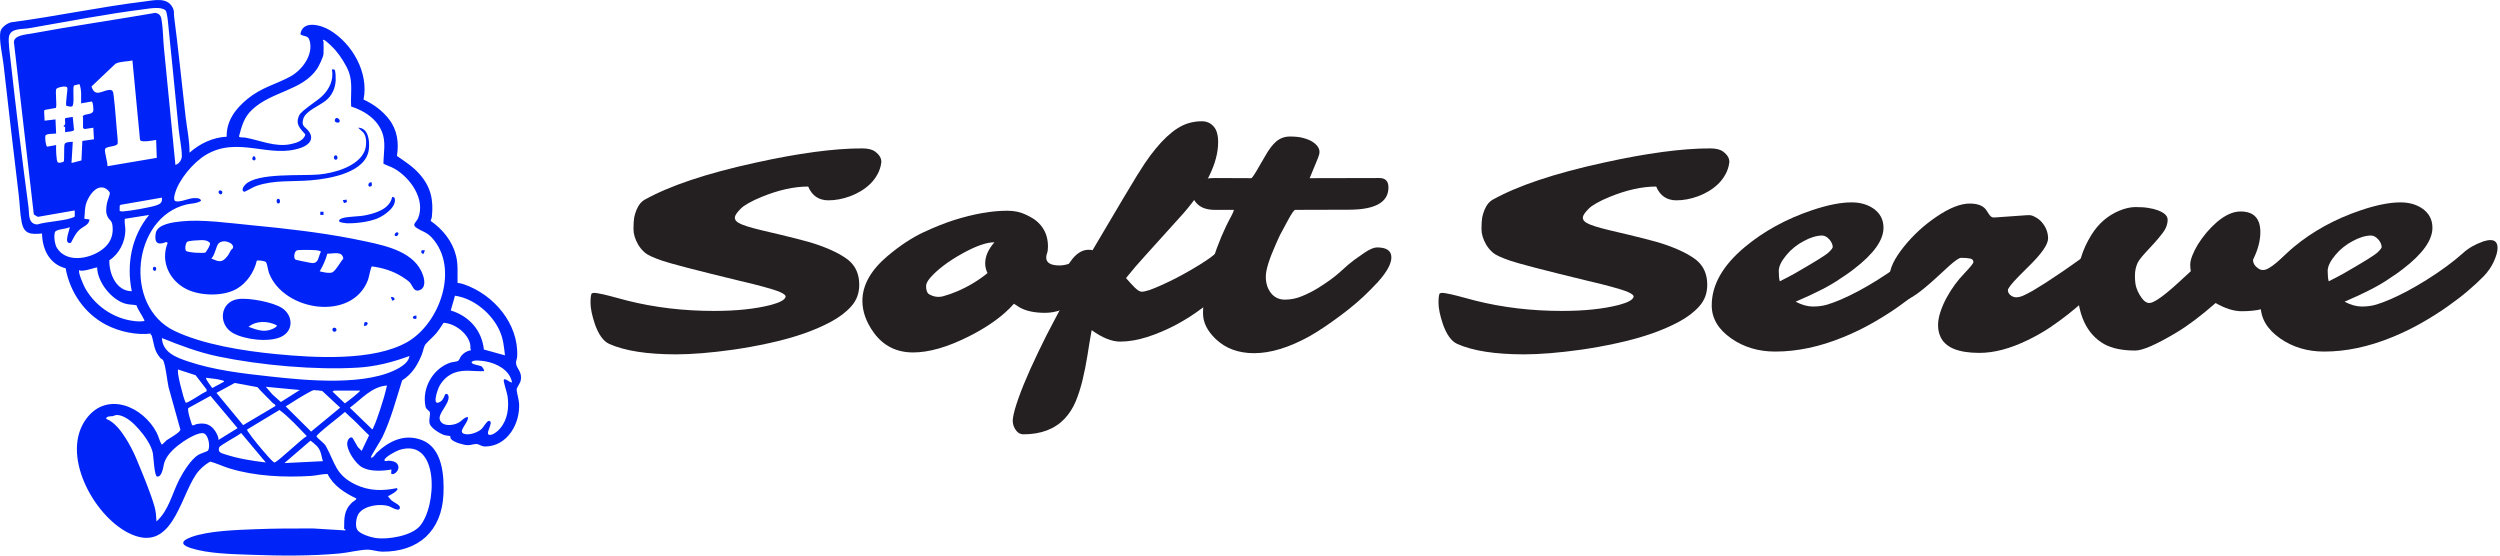 <?xml version="1.0" encoding="UTF-8"?>
<svg xmlns="http://www.w3.org/2000/svg" width="180" height="40" viewBox="0 0 180 40" fill="none">
  <path d="M10.395 0.107C11.08 0.024 12.012 -0.223 12.416 0.52C12.574 0.81 12.499 0.906 12.535 1.186C12.851 3.598 13.086 6.019 13.366 8.434C13.465 9.285 13.659 10.135 13.644 10.996C14.375 10.341 15.33 9.889 16.321 9.843C16.295 8.692 16.975 7.81 17.822 7.119C18.847 6.284 19.802 6.1 20.886 5.52C21.739 5.062 22.564 3.972 22.302 2.96C22.185 2.509 21.943 2.676 21.627 2.471C21.78 1.423 23.105 1.791 23.739 2.169C25.371 3.141 26.566 5.244 26.175 7.167C26.892 7.496 27.54 7.971 28.02 8.6C28.605 9.362 28.735 10.292 28.576 11.227C29.15 11.623 29.73 11.993 30.195 12.52C31.029 13.463 31.226 14.402 31.092 15.634C31.081 15.731 31.018 15.811 31.011 15.908C31.886 16.517 32.574 17.368 32.836 18.42C32.997 19.07 32.929 19.703 32.943 20.367C33.098 20.38 33.267 20.424 33.413 20.475C35.551 21.215 37.349 23.307 37.237 25.657C37.229 25.819 37.14 26.013 37.153 26.153C37.191 26.561 37.621 26.773 37.492 27.39L37.493 27.392C37.452 27.588 37.215 27.9 37.203 28.019C37.186 28.195 37.358 28.779 37.374 29.028C37.465 30.471 36.552 32.121 34.95 32.148C34.666 32.152 34.511 31.992 34.341 31.969C34.177 31.947 33.872 32.062 33.66 32.053C33.372 32.041 32.663 31.841 32.48 31.614C32.383 31.494 32.44 31.417 32.432 31.41C32.392 31.379 32.089 31.36 31.985 31.324C31.67 31.216 31.012 30.824 30.931 30.485C30.864 30.207 30.999 29.851 30.949 29.685C30.915 29.567 30.683 29.474 30.644 29.296C30.351 27.991 31.134 26.568 32.39 26.121C32.557 26.062 32.866 26.051 32.987 25.98C33.067 25.932 33.125 25.735 33.2 25.639C33.375 25.413 33.627 25.255 33.913 25.219C33.836 25.084 33.885 24.932 33.855 24.791C33.691 23.991 32.734 23.277 31.936 23.242C31.762 23.513 31.579 23.793 31.372 24.04C31.212 24.231 30.66 24.708 30.585 24.869C30.493 25.067 30.444 25.361 30.343 25.597C30.017 26.361 29.658 26.927 28.952 27.392C28.518 28.762 28.156 30.167 27.535 31.468C27.427 31.694 26.712 32.819 26.711 32.905C26.711 32.963 26.761 32.971 26.825 32.929C26.948 32.849 27.032 32.679 27.13 32.587C28.033 31.741 29.134 31.209 30.378 31.686C31.854 32.251 31.989 34.235 31.929 35.586C31.812 38.216 30.152 39.738 27.519 39.72C27.197 39.717 26.767 39.572 26.459 39.576C25.864 39.584 25.058 39.797 24.425 39.853C22.328 40.041 20.155 40.021 18.056 39.944C16.732 39.896 14.991 39.866 13.737 39.462C12.952 39.209 13.06 38.928 13.773 38.667C15.021 38.211 17.079 38.154 18.425 38.102C19.805 38.048 21.195 38.043 22.581 38.051L24.863 38.191C24.912 38.073 24.779 38.112 24.778 38.079C24.786 37.306 24.746 36.747 25.362 36.164C25.42 36.109 25.705 35.966 25.648 35.884C24.822 35.499 24.001 34.963 23.586 34.127C23.184 34.124 22.79 34.242 22.393 34.267C20.471 34.385 18.367 34.292 16.518 33.725C16.052 33.582 15.591 33.351 15.132 33.234C14.731 33.467 14.377 33.774 14.114 34.16C12.919 35.919 12.365 39.946 9.243 38.368C6.705 37.085 4.288 32.636 6.259 30.09C7.749 28.165 10.289 29.28 11.268 31.127C11.431 31.435 11.47 31.721 11.637 32.005C11.707 32.021 11.911 31.761 11.984 31.707C12.159 31.579 12.986 31.134 12.987 30.93L12.132 27.861C12.05 27.494 11.902 26.124 11.725 25.914C11.677 25.858 11.592 25.832 11.542 25.773C11.062 25.204 11.116 24.795 10.916 24.145C10.902 24.098 10.789 24.125 10.874 24.018C9.801 24.139 8.603 23.884 7.647 23.388C6.082 22.576 5.038 21.036 4.725 19.317C3.556 19.017 3.049 17.953 3.025 16.814C2.231 16.876 1.736 16.886 1.56 15.995C1.433 15.356 1.427 14.677 1.349 14.035C0.969 10.907 0.612 7.782 0.255 4.649C0.183 4.017 -0.095 2.835 0.034 2.258C0.103 1.95 0.578 1.618 0.892 1.592C4.066 1.174 7.218 0.494 10.395 0.107ZM24.84 29.658C24.607 29.878 22.766 31.27 22.788 31.421C22.965 31.675 23.326 31.867 23.47 32.128C24.143 33.351 24.15 34.193 25.602 34.89C26.567 35.352 27.546 35.358 28.578 35.145L28.626 35.236C28.461 35.458 28.243 35.555 28.016 35.688C27.988 35.704 27.924 35.69 27.957 35.767C27.966 35.785 28.146 35.992 28.177 36.02C28.322 36.155 28.773 36.338 28.789 36.508C28.828 36.939 28.162 36.496 28.014 36.448C27.382 36.246 26.247 36.388 25.833 36.968C25.645 37.232 25.554 37.864 25.721 38.142C25.908 38.452 26.718 38.693 27.061 38.74C27.933 38.861 29.572 38.59 30.195 37.914C31.466 36.536 31.683 31.47 28.742 32.398C28.54 32.461 27.669 32.919 27.681 33.136C27.688 33.259 27.928 33.164 27.98 33.167C28.222 33.181 28.517 33.221 28.643 33.464C28.847 33.86 28.307 34.29 28.16 34.083L28.186 33.806C27.548 33.914 26.685 33.97 26.095 33.659C25.612 33.406 24.924 32.401 25.004 31.847C25.027 31.691 25.187 31.403 25.372 31.519C25.408 31.541 25.689 32.083 25.766 32.187L26.04 32.466L26.575 31.342C26.189 30.99 25.832 30.585 25.443 30.224C25.242 30.037 25.031 29.857 24.84 29.658ZM8.491 29.884C8.281 29.861 8.252 29.937 8.116 29.962C7.971 29.988 7.657 29.937 7.642 30.156C8.238 30.38 8.71 31.018 9.046 31.546C9.325 31.983 9.621 32.555 9.82 33.034C10.233 34.025 10.86 35.515 11.137 36.519C11.231 36.861 11.247 37.192 11.266 37.544C12.162 36.743 12.391 35.516 12.926 34.494C13.209 33.953 13.757 33.069 14.275 32.75C14.43 32.656 14.933 32.505 14.979 32.438H14.977C15.157 32.173 15.015 31.347 14.692 31.208C14.363 31.067 13.508 31.58 13.213 31.782C12.68 32.147 12.063 32.651 11.842 33.273C11.75 33.53 11.703 34.348 11.316 34.313C11.108 34.295 11.053 32.864 11.007 32.633C10.884 32.022 10.416 31.385 10.016 30.923C9.651 30.5 9.078 29.946 8.491 29.884ZM20.477 33.342L23.247 33.204C23.125 32.785 23.121 32.448 22.815 32.112C22.771 32.063 22.382 31.724 22.352 31.73L20.477 33.342ZM17.798 30.92C17.787 30.982 17.813 31.012 17.844 31.059C18.182 31.576 18.863 32.373 19.285 32.851C19.365 32.94 19.683 33.297 19.761 33.297C19.971 33.296 21.727 31.574 22.093 31.402C21.459 30.753 20.852 30.061 20.122 29.518L17.798 30.92ZM17.36 31.174C17.15 31.384 15.83 32.045 15.777 32.222C15.671 32.578 15.933 32.621 16.194 32.708C17.131 33.02 18.156 33.182 19.138 33.296L17.36 31.174ZM13.56 29.38C13.464 29.533 13.758 30.391 13.826 30.6C13.944 30.671 14.039 30.56 14.141 30.539C14.712 30.422 15.142 30.519 15.483 31.019V31.02C15.581 31.162 15.778 31.524 15.722 31.681L17.106 30.827L15.153 28.503L13.56 29.38ZM34.94 26.015C34.74 25.981 34.142 25.9 34.005 26.026C33.955 26.06 33.937 26.087 33.98 26.143C34.074 26.261 34.571 26.309 34.683 26.386C34.702 26.4 34.921 26.673 34.837 26.72C34.113 26.761 33.439 26.576 32.732 26.832C32.255 27.005 31.87 27.364 31.633 27.809C31.485 28.084 31.058 29.348 31.72 28.911C31.953 28.757 32.02 28.421 32.048 28.399C32.178 28.299 32.291 28.421 32.3 28.564C32.334 29.138 31.494 29.781 31.676 30.248C31.862 30.724 32.602 30.645 32.982 30.452C33.258 30.313 33.395 30.057 33.681 30.02C33.804 30.43 32.746 31.18 33.568 31.266C33.917 31.302 34.423 31.117 34.681 30.88C34.806 30.764 35.068 30.274 35.222 30.303C35.616 30.376 34.783 31.369 35.316 31.311C35.551 31.285 35.836 31.044 35.988 30.871C36.555 30.226 36.66 29.346 36.543 28.519C36.509 28.276 36.244 27.502 36.27 27.366C36.314 27.143 36.774 27.613 36.866 27.526C36.699 26.643 35.76 26.154 34.94 26.015ZM22.588 28.089C22.455 28.102 21.656 28.582 21.479 28.689C21.174 28.871 20.881 29.083 20.569 29.256L22.399 31.076L24.492 29.349L23.2 28.149C23.164 28.133 22.646 28.083 22.588 28.089ZM27.863 27.756C26.751 27.837 26.029 28.738 25.189 29.354L26.779 30.895C26.871 30.911 26.837 30.88 26.858 30.837C27.052 30.454 27.247 29.847 27.389 29.428C27.573 28.882 27.736 28.314 27.863 27.756ZM15.586 28.287L17.506 30.611L19.83 29.233C19.845 29.132 19.758 29.093 19.686 29.05L19.623 29.003C19.266 28.616 18.878 28.273 18.535 27.874L16.903 27.572L15.586 28.287ZM23.939 28.194L24.831 29.043C24.927 28.987 25.976 28.174 25.924 28.125H24.054L23.939 28.194ZM12.813 26.602C12.809 26.714 12.809 26.825 12.825 26.936H12.824C12.886 27.362 13.073 28.078 13.194 28.505C13.24 28.666 13.292 28.832 13.364 28.983C13.424 29.03 13.612 28.904 13.674 28.872C14.088 28.662 14.461 28.363 14.884 28.166L14.867 28.033L14.084 27.016L12.813 26.602ZM19.62 28.405L20.223 28.945L21.585 28.08L19.138 27.849L19.62 28.405ZM14.845 27.202C14.804 27.241 14.898 27.398 15.01 27.559L15.282 27.939L16.137 27.479C16.115 27.387 16.015 27.392 15.944 27.372C15.611 27.276 15.192 27.247 14.845 27.202ZM11.659 24.34C11.703 25.37 12.678 25.732 13.516 26.015C15.426 26.661 17.489 26.89 19.483 27.11C22.085 27.397 26.473 27.827 28.771 26.471C29.073 26.293 29.439 26.002 29.48 25.633C28.297 26.069 27.077 26.386 25.811 26.466C22.738 26.66 18.73 26.297 15.711 25.666C14.315 25.374 12.974 24.874 11.659 24.34ZM23.315 2.873C23.177 2.828 23.293 2.978 23.294 2.987C23.308 3.276 23.294 3.575 23.294 3.864C23.294 4.079 22.959 4.765 22.823 4.964C21.752 6.537 19.548 6.571 18.145 7.903C17.557 8.462 17.411 9.062 17.207 9.822C17.224 9.921 17.522 9.885 17.625 9.902C18.728 10.092 19.81 10.619 20.94 10.376C21.348 10.289 21.874 10.13 21.985 9.681C21.599 9.231 21.244 8.949 21.544 8.302C21.698 7.97 22.809 7.28 23.155 6.959C23.698 6.456 24.054 5.745 23.894 4.996C23.974 4.994 24.087 4.973 24.117 5.071C24.163 5.218 24.179 5.638 24.169 5.803C24.134 6.367 23.909 6.868 23.474 7.23C23.02 7.608 22.01 7.979 21.838 8.549C21.668 9.114 21.966 9.097 22.23 9.452C22.645 10.012 22.252 10.429 21.699 10.631C19.43 11.458 17.143 9.745 14.802 11.163C13.921 11.697 12.891 12.913 12.606 13.907C12.561 14.067 12.492 14.295 12.577 14.441C12.743 14.65 13.573 14.295 13.85 14.273C14.032 14.259 14.452 14.221 14.475 14.459C14.141 14.673 13.783 14.636 13.422 14.723C9.542 15.653 8.838 22.043 12.565 23.826C14.636 24.817 17.567 25.271 19.854 25.493C22.602 25.761 26.896 26.025 29.326 24.625L29.327 24.626C31.672 23.275 33.077 19.336 31.12 17.139C30.714 16.683 30.355 16.667 29.947 16.372C29.645 16.153 29.987 15.994 30.104 15.707C30.654 14.355 29.541 12.797 28.403 12.145C28.148 11.998 27.864 11.925 27.607 11.784C27.617 10.988 27.807 10.211 27.488 9.458C27.2 8.776 26.667 8.309 26.02 7.972C25.796 7.855 25.526 7.743 25.284 7.669C25.227 6.831 25.41 5.981 25.117 5.182C24.938 4.693 24.509 4.033 24.169 3.636C24.021 3.462 23.504 2.934 23.315 2.873ZM32.758 21.292L32.454 22.355C33.072 22.543 33.616 22.866 34.05 23.349C34.503 23.854 34.768 24.492 34.84 25.166L36.358 25.586C36.286 24.977 36.241 24.423 35.991 23.854C35.439 22.593 34.135 21.488 32.758 21.292ZM17.141 21.534C17.905 21.423 19.657 21.751 20.307 22.179C21.109 22.707 21.162 23.827 20.23 24.256C19.335 24.668 17.611 24.456 16.759 23.972C15.687 23.363 15.825 21.726 17.141 21.534ZM24.014 23.605C24.213 23.542 24.287 23.778 24.173 23.857C23.973 23.997 23.837 23.663 24.014 23.605ZM19.923 23.417C19.289 23.105 18.462 23.068 17.893 23.532C18.488 23.741 19.002 23.963 19.616 23.686C19.677 23.659 19.992 23.515 19.923 23.417ZM26.244 23.205C26.609 23.103 26.49 23.519 26.202 23.462L26.244 23.205ZM6.996 19.262C6.951 19.213 5.895 19.628 5.704 19.446C5.595 19.595 6.028 20.567 6.131 20.75C6.918 22.142 8.411 23.089 10.021 23.143C10.057 23.143 10.352 23.126 10.367 23.117C10.443 23.073 10.383 23.038 10.359 22.986C10.215 22.661 9.943 22.342 9.828 21.982C9.541 21.919 9.287 21.946 8.995 21.856C8.003 21.553 7.015 20.303 6.996 19.262ZM29.987 22.725L29.982 22.95C29.637 23.032 29.645 22.694 29.987 22.725ZM13.067 15.938C14.556 15.779 16.572 16.068 18.099 16.215C20.525 16.447 22.965 16.721 25.361 17.183L26.385 17.393C27.889 17.72 29.901 18.166 30.459 19.828C30.586 20.206 30.651 20.761 30.173 20.903C29.777 21.021 29.701 20.552 29.51 20.339C29.401 20.218 29.089 20.009 28.94 19.916C28.28 19.502 27.545 19.284 26.776 19.18C26.706 19.193 26.556 19.99 26.501 20.138C25.373 23.173 20.425 22.423 19.367 19.655C19.298 19.475 19.239 18.972 19.142 18.865C19.073 18.79 18.536 18.707 18.486 18.78C18.302 19.583 17.768 20.377 17.046 20.794C16.075 21.355 14.432 21.314 13.442 20.825C12.197 20.21 11.531 18.816 12.074 17.484L11.97 17.423C11.339 17.684 11.104 17.479 11.21 16.803C11.318 16.121 12.512 15.997 13.067 15.938ZM28.142 21.386C28.396 21.336 28.548 21.627 28.232 21.642L28.142 21.386ZM8.983 15.755C8.949 16.045 9.033 16.318 9.026 16.606C9.006 17.437 8.574 18.289 7.872 18.74C7.85 19.711 8.371 20.963 9.487 20.968C9.094 19.022 9.467 17.021 10.735 15.477L8.983 15.755ZM24.718 18.629C24.659 18.042 23.995 18.276 23.567 18.266C23.444 18.719 23.255 19.136 23.017 19.538C23.241 19.589 23.525 19.659 23.768 19.643L23.869 19.63C24.141 19.578 24.513 18.832 24.718 18.629ZM11.082 19.216C11.267 19.161 11.296 19.456 11.174 19.492C10.989 19.547 10.96 19.253 11.082 19.216ZM22.762 18.015C22.544 17.994 21.551 17.977 21.387 18.024C21.181 18.084 21.126 18.579 21.262 18.685C21.301 18.714 21.916 18.843 22.262 18.906L22.485 18.941C22.971 18.952 22.909 18.46 23.105 18.129C23.1 18.064 22.827 18.021 22.762 18.015ZM16.763 17.874C16.92 17.524 16.126 17.178 15.751 17.513C15.562 17.68 15.474 18.387 15.214 18.614C15.747 18.848 15.979 18.947 16.367 18.452C16.477 18.312 16.537 18.167 16.624 18.018C16.656 17.963 16.742 17.92 16.763 17.874ZM7.496 13.521C6.898 13.346 6.443 14.045 6.249 14.521C6.079 14.939 6.122 15.31 6.072 15.752L6.442 15.8C6.416 16.223 5.962 16.3 5.679 16.582C5.421 16.839 5.274 17.168 5.104 17.484C4.498 17.633 5.083 16.449 5.01 16.352C4.788 16.502 4.054 16.483 3.96 16.71C3.853 16.97 3.945 17.602 4.095 17.845C4.829 19.036 6.71 18.609 7.574 17.784C8.011 17.367 8.171 16.841 8.099 16.242C8.053 15.863 7.887 15.871 7.755 15.616C7.591 15.3 7.642 14.969 7.701 14.633C7.735 14.445 7.907 14.041 7.909 13.92C7.912 13.772 7.632 13.56 7.496 13.521ZM30.52 18.251C30.357 18.328 30.289 18.145 30.361 18.02L30.588 18.015L30.52 18.251ZM14.466 17.29C14.272 17.295 13.606 17.323 13.479 17.412C13.358 17.498 13.291 17.941 13.392 18.06C13.497 18.184 14.666 18.257 14.799 18.177C14.894 18.041 15.168 17.652 15.117 17.492C14.933 17.298 14.711 17.284 14.466 17.29ZM28.587 16.727C28.779 16.713 28.658 17.046 28.488 16.999C28.348 16.96 28.432 16.739 28.587 16.727ZM11.915 0.744C11.585 0.457 10.804 0.61 10.396 0.661C7.668 1.003 4.793 1.564 2.073 2.034C1.586 2.118 0.768 2.011 0.645 2.637C0.579 2.97 0.719 3.973 0.764 4.371C1.156 7.891 1.587 11.431 2.056 14.944C2.115 15.39 2.011 16.022 2.556 16.145L2.674 16.163C3.432 15.939 4.43 15.935 5.159 15.692C5.209 15.676 5.37 15.625 5.382 15.582L5.38 15.151L2.724 15.614L2.435 15.442L1.001 3.029C1.016 2.535 1.87 2.488 2.23 2.422C5.201 1.873 8.196 1.443 11.173 0.928C11.582 0.985 11.609 1.258 11.658 1.601C11.744 2.193 11.74 2.808 11.798 3.4L12.629 11.873C12.912 11.796 13.099 11.493 13.094 11.204C13.083 10.614 12.92 9.872 12.859 9.265C12.611 6.789 12.381 4.306 12.12 1.832C12.098 1.621 12.036 0.849 11.915 0.744ZM28.375 14.203L28.411 14.259C28.603 14.878 27.661 15.528 27.171 15.729C26.561 15.978 25.637 16.091 24.979 16.078C24.89 16.076 24.509 16.017 24.459 15.973C24.327 15.855 24.515 15.755 24.622 15.719V15.718C25.036 15.58 25.783 15.6 26.26 15.509C27.029 15.362 28.068 15.052 28.234 14.182L28.375 14.203ZM23.293 15.476H23.062V15.244H23.293V15.476ZM8.689 14.745L8.617 14.812L8.616 15.193C8.692 15.214 8.764 15.226 8.844 15.223C9.308 15.2 10.875 14.928 11.3 14.771C11.579 14.667 11.694 14.552 11.658 14.229L8.689 14.745ZM19.993 14.321C20.189 14.261 20.203 14.607 20.084 14.644C19.888 14.704 19.874 14.358 19.993 14.321ZM24.98 14.551L24.77 14.624L24.679 14.414L24.951 14.371L24.98 14.551ZM15.78 13.938C15.66 13.791 15.806 13.638 15.955 13.741C16.102 13.843 15.925 14.115 15.78 13.938ZM25.787 9.196C26.527 9.199 26.623 10.152 26.56 10.732C26.372 12.44 23.74 12.865 22.393 12.981C21.084 13.094 19.756 12.944 18.493 13.376C18.264 13.455 18.038 13.592 17.814 13.708L17.589 13.813C17.326 13.714 17.542 13.405 17.677 13.275C18.561 12.421 21.714 12.677 22.946 12.565C24.05 12.466 25.776 11.995 26.249 10.882C26.401 10.525 26.429 9.806 26.135 9.518L25.787 9.196ZM26.781 13.351C26.492 13.645 26.393 13.105 26.755 13.121L26.781 13.351ZM9.534 4.349C9.137 4.45 8.684 4.404 8.318 4.587L6.588 6.226C6.832 7.035 7.364 6.519 7.854 6.474C8.142 6.447 8.153 6.642 8.183 6.878C8.289 7.72 8.347 8.683 8.426 9.543C8.441 9.709 8.496 10.201 8.473 10.327C8.426 10.578 7.679 10.506 7.571 10.72V10.719C7.484 10.892 7.772 11.71 7.734 11.966L11.288 11.365L11.242 10.073C11.014 10.118 10.289 10.245 10.118 10.124L10.08 10.056L9.534 4.349ZM5.318 6.159C5.218 6.415 5.386 7.524 5.197 7.651C5.094 7.72 4.901 7.639 4.784 7.622C4.692 7.512 4.878 6.539 4.848 6.327C4.816 6.114 4.087 6.302 4.049 6.411C3.969 6.65 4.117 7.634 4.021 7.769L3.239 7.911L3.176 7.973L3.21 8.689L3.995 8.597L4.041 9.612C3.855 9.652 3.322 9.595 3.266 9.783C3.23 9.903 3.29 10.51 3.395 10.562L4.041 10.443C4.025 10.622 4.044 11.622 4.164 11.691C4.29 11.762 4.465 11.683 4.588 11.637C4.645 11.549 4.594 10.568 4.649 10.383C4.699 10.217 5.088 10.216 5.241 10.212L5.148 11.736L5.864 11.552L5.929 10.149L6.765 10.028L6.718 9.196L6.094 9.291L5.979 9.22V8.436C5.979 8.426 5.941 8.402 5.955 8.365C6.133 8.152 6.656 8.292 6.717 7.973C6.738 7.864 6.704 7.335 6.6 7.308L5.841 7.442C5.831 6.979 5.892 6.496 5.721 6.054L5.318 6.159ZM18.284 11.229C18.334 11.274 18.392 11.316 18.4 11.392C18.435 11.7 17.944 11.508 18.284 11.229ZM24.153 11.185C24.31 11.158 24.368 11.472 24.188 11.502C24.031 11.528 23.973 11.215 24.153 11.185ZM5.33 9.352C5.285 9.488 4.82 9.477 4.687 9.52V9.104L4.596 9.15L4.594 9.035C4.799 8.986 4.614 8.634 4.708 8.501L5.235 8.418L5.33 9.352ZM24.145 8.548C24.257 8.386 24.541 8.629 24.442 8.776C24.354 8.908 23.974 8.795 24.145 8.548Z" fill="#0024F7"></path>
  <path d="M179.317 17.286C179.655 17.286 179.824 17.476 179.824 17.856C179.824 18.11 179.736 18.43 179.56 18.817C179.391 19.197 179.145 19.556 178.821 19.895C178.497 20.225 178.124 20.57 177.701 20.93C177.286 21.289 176.796 21.665 176.233 22.06C175.677 22.454 175.061 22.845 174.385 23.232C173.709 23.619 172.991 23.968 172.23 24.278C170.547 24.968 168.917 25.313 167.34 25.313C166.136 25.313 165.083 24.999 164.182 24.373C163.238 23.718 162.767 22.922 162.767 21.986C162.767 20.514 163.559 19.116 165.143 17.793C166.509 16.652 168.118 15.768 169.97 15.142C171.096 14.761 172.05 14.571 172.832 14.571C173.466 14.571 174.001 14.726 174.437 15.036C174.902 15.374 175.135 15.828 175.135 16.398C175.135 17.293 174.427 18.282 173.012 19.366C172.786 19.542 172.582 19.69 172.399 19.81L172.019 20.064C171.315 20.556 170.244 21.109 168.808 21.722C169.252 21.954 169.664 22.07 170.044 22.07C170.431 22.07 170.776 22.024 171.079 21.933C171.389 21.841 171.737 21.711 172.124 21.542C172.512 21.373 172.924 21.172 173.36 20.94C173.804 20.701 174.251 20.44 174.702 20.159C175.708 19.532 176.582 18.891 177.321 18.236C177.708 17.877 178.201 17.592 178.8 17.381C178.997 17.317 179.169 17.286 179.317 17.286ZM167.667 20.254L168.248 19.958C168.438 19.859 168.607 19.768 168.755 19.683C170.178 18.866 170.987 18.363 171.184 18.173C171.382 17.983 171.48 17.852 171.48 17.782C171.48 17.705 171.459 17.617 171.417 17.518C171.375 17.419 171.318 17.331 171.248 17.254C171.079 17.057 170.899 16.958 170.709 16.958C170.519 16.958 170.308 16.994 170.075 17.064C169.85 17.134 169.621 17.233 169.389 17.36C169.157 17.479 168.931 17.627 168.713 17.803C168.502 17.972 168.315 18.155 168.153 18.352C167.78 18.796 167.593 19.18 167.593 19.504C167.593 19.828 167.618 20.078 167.667 20.254Z" fill="#241F21"></path>
  <path d="M163.95 21.827C163.633 21.996 163.274 22.137 162.872 22.25C162.471 22.355 161.981 22.408 161.404 22.408C160.834 22.408 160.207 22.211 159.524 21.817C158.489 22.725 157.556 23.429 156.725 23.929C155.268 24.802 154.271 25.239 153.736 25.239C152.814 25.239 152.074 25.087 151.518 24.785C150.208 24.045 149.554 22.598 149.554 20.444C149.554 19.176 149.902 17.99 150.599 16.884C151.099 16.089 151.761 15.518 152.585 15.173C153 14.997 153.395 14.909 153.768 14.909C154.141 14.909 154.447 14.93 154.687 14.973C154.933 15.008 155.158 15.064 155.363 15.142C155.834 15.318 156.07 15.543 156.07 15.818C156.07 16.142 155.958 16.451 155.732 16.747C155.507 17.043 155.31 17.282 155.141 17.465L154.655 17.993C154.261 18.409 154.018 18.708 153.926 18.891C153.785 19.18 153.715 19.5 153.715 19.852C153.715 20.197 153.747 20.475 153.81 20.687C153.873 20.891 153.958 21.077 154.064 21.246C154.289 21.627 154.518 21.817 154.75 21.817C155.074 21.817 155.761 21.338 156.81 20.38C156.81 20.38 157.119 20.095 157.739 19.525C157.711 19.384 157.697 19.226 157.697 19.049C157.697 18.873 157.746 18.659 157.845 18.405C157.943 18.152 158.077 17.884 158.246 17.602C158.422 17.321 158.626 17.039 158.859 16.758C159.098 16.476 159.352 16.219 159.619 15.987C160.218 15.48 160.784 15.226 161.32 15.226C162.27 15.226 162.745 15.723 162.745 16.715C162.745 17.335 162.569 17.997 162.217 18.701C162.217 18.962 162.358 19.18 162.64 19.356C162.724 19.412 162.826 19.44 162.946 19.44C163.073 19.44 163.217 19.391 163.379 19.292C163.541 19.194 163.703 19.078 163.865 18.944L164.319 18.553C165.157 17.793 165.805 17.412 166.263 17.412C166.474 17.412 166.646 17.476 166.78 17.602C167.02 17.821 167.139 17.986 167.139 18.099C167.139 18.212 167.111 18.328 167.055 18.448C166.998 18.567 166.924 18.704 166.833 18.859C166.741 19.007 166.636 19.162 166.516 19.324C166.03 19.986 165.689 20.419 165.492 20.623C165.301 20.82 165.076 21.028 164.816 21.246C164.562 21.458 164.273 21.651 163.95 21.827Z" fill="#241F21"></path>
  <path d="M137.186 21.563C137.052 21.563 136.922 21.532 136.795 21.468C136.661 21.405 136.538 21.303 136.425 21.162C136.179 20.852 136.055 20.43 136.055 19.895C136.055 19.324 136.397 18.613 137.08 17.761C137.742 16.937 138.513 16.226 139.393 15.627C140.337 14.98 141.146 14.656 141.822 14.656C142.421 14.656 142.826 14.825 143.037 15.163L143.185 15.395C143.297 15.571 143.41 15.659 143.523 15.659C143.635 15.659 143.811 15.649 144.051 15.627L145.551 15.522C145.783 15.501 145.966 15.49 146.1 15.49C146.234 15.49 146.385 15.539 146.554 15.638C146.73 15.729 146.885 15.853 147.019 16.008C147.314 16.36 147.462 16.747 147.462 17.169C147.462 17.606 146.98 18.293 146.015 19.229L145.318 19.926C144.818 20.44 144.568 20.764 144.568 20.898C144.568 21.032 144.632 21.151 144.759 21.257C144.885 21.355 145.023 21.405 145.17 21.405C145.318 21.405 145.484 21.366 145.667 21.289C145.857 21.204 146.089 21.084 146.364 20.93C146.639 20.768 146.952 20.574 147.304 20.349C148.269 19.715 148.913 19.278 149.237 19.039L150.113 18.416C150.712 17.993 151.138 17.782 151.391 17.782C151.645 17.782 151.853 17.838 152.015 17.951C152.177 18.057 152.257 18.243 152.257 18.511C152.257 18.778 152.12 19.137 151.846 19.588C151.571 20.039 151.272 20.43 150.948 20.761C150.631 21.091 150.321 21.398 150.018 21.679C149.716 21.961 149.356 22.267 148.941 22.598C148.533 22.922 148.078 23.253 147.579 23.591C147.079 23.922 146.551 24.221 145.994 24.489C144.734 25.102 143.576 25.408 142.519 25.408C140.977 25.408 140.037 25.01 139.699 24.214C139.594 23.975 139.541 23.707 139.541 23.412C139.541 23.116 139.597 22.799 139.71 22.461C139.823 22.116 139.97 21.774 140.154 21.436C140.52 20.768 140.953 20.176 141.453 19.662C141.875 19.218 142.086 18.954 142.086 18.87C142.086 18.736 142.009 18.652 141.854 18.616C141.706 18.581 141.484 18.564 141.189 18.564C141.062 18.564 140.791 18.747 140.375 19.113L139.34 20.063C138.242 21.063 137.524 21.563 137.186 21.563Z" fill="#241F21"></path>
  <path d="M139.794 17.286C140.132 17.286 140.301 17.476 140.301 17.856C140.301 18.11 140.213 18.43 140.037 18.817C139.868 19.197 139.622 19.556 139.298 19.895C138.974 20.225 138.601 20.57 138.178 20.93C137.763 21.289 137.274 21.665 136.71 22.06C136.154 22.454 135.538 22.845 134.862 23.232C134.186 23.619 133.468 23.968 132.707 24.278C131.024 24.968 129.394 25.313 127.817 25.313C126.613 25.313 125.56 24.999 124.659 24.373C123.716 23.718 123.244 22.922 123.244 21.986C123.244 20.514 124.036 19.116 125.62 17.793C126.986 16.652 128.595 15.768 130.447 15.142C131.574 14.761 132.528 14.571 133.309 14.571C133.943 14.571 134.478 14.726 134.915 15.036C135.38 15.374 135.612 15.828 135.612 16.398C135.612 17.293 134.904 18.282 133.489 19.366C133.264 19.542 133.059 19.69 132.876 19.81L132.496 20.064C131.792 20.556 130.722 21.109 129.285 21.722C129.729 21.954 130.141 22.07 130.521 22.07C130.908 22.07 131.253 22.024 131.556 21.933C131.866 21.841 132.214 21.711 132.602 21.542C132.989 21.373 133.401 21.172 133.837 20.94C134.281 20.701 134.728 20.44 135.179 20.159C136.186 19.532 137.059 18.891 137.798 18.236C138.185 17.877 138.678 17.592 139.277 17.381C139.474 17.317 139.647 17.286 139.794 17.286ZM128.145 20.254L128.726 19.958C128.916 19.859 129.085 19.768 129.232 19.683C130.655 18.866 131.465 18.363 131.662 18.173C131.859 17.983 131.957 17.852 131.957 17.782C131.957 17.705 131.936 17.617 131.894 17.518C131.852 17.419 131.795 17.331 131.725 17.254C131.556 17.057 131.377 16.958 131.186 16.958C130.996 16.958 130.785 16.994 130.553 17.064C130.327 17.134 130.099 17.233 129.866 17.36C129.634 17.479 129.409 17.627 129.19 17.803C128.979 17.972 128.792 18.155 128.63 18.352C128.257 18.796 128.071 19.18 128.071 19.504C128.071 19.828 128.095 20.078 128.145 20.254Z" fill="#241F21"></path>
  <path d="M120.704 14.423C120.007 14.423 119.521 14.092 119.246 13.431C118.232 13.431 117.12 13.677 115.909 14.17C115.155 14.48 114.648 14.765 114.388 15.025C114.127 15.286 113.987 15.49 113.965 15.638C113.951 15.786 114.025 15.913 114.187 16.018C114.349 16.117 114.574 16.212 114.863 16.303C115.159 16.395 115.5 16.486 115.888 16.578C117.916 17.05 119.201 17.377 119.743 17.56C120.82 17.919 121.626 18.314 122.161 18.743C122.668 19.173 122.922 19.757 122.922 20.497C122.922 21.109 122.732 21.627 122.352 22.049C121.978 22.472 121.482 22.848 120.862 23.179C120.243 23.51 119.549 23.806 118.782 24.066C118.021 24.32 117.215 24.538 116.363 24.721C115.518 24.904 114.684 25.056 113.86 25.175C112.247 25.401 110.871 25.513 109.73 25.513C107.653 25.513 106.051 25.263 104.924 24.764C104.502 24.573 104.157 24.098 103.889 23.338C103.678 22.711 103.572 22.197 103.572 21.796C103.572 21.387 103.608 21.162 103.678 21.12C103.749 21.077 103.893 21.077 104.111 21.12C104.329 21.155 104.615 21.218 104.967 21.31L106.234 21.648C108.199 22.141 110.276 22.387 112.466 22.387C114.078 22.387 115.444 22.243 116.564 21.954C117.226 21.778 117.578 21.581 117.62 21.363C117.648 21.172 117.127 20.937 116.057 20.655C115.571 20.521 115.008 20.38 114.367 20.232C111.262 19.479 109.389 18.993 108.748 18.775C108.107 18.557 107.688 18.363 107.491 18.194C107.301 18.025 107.142 17.838 107.016 17.634C106.783 17.233 106.667 16.853 106.667 16.494C106.667 16.127 106.685 15.846 106.72 15.649C106.762 15.451 106.819 15.268 106.889 15.099C107.037 14.754 107.223 14.518 107.449 14.392C109.258 13.378 111.916 12.487 115.423 11.72C118.542 11.03 121.109 10.684 123.123 10.684C123.531 10.684 123.837 10.755 124.041 10.896C124.394 11.156 124.548 11.434 124.506 11.73C124.464 12.026 124.372 12.3 124.232 12.554C124.098 12.8 123.929 13.026 123.725 13.23C123.52 13.427 123.292 13.603 123.038 13.758C122.792 13.906 122.535 14.029 122.267 14.128C121.732 14.325 121.211 14.423 120.704 14.423Z" fill="#241F21"></path>
  <path d="M99.144 17.814C99.834 17.814 100.179 18.053 100.179 18.532C100.179 18.99 99.855 19.581 99.207 20.306L98.69 20.845C98.063 21.486 97.331 22.116 96.493 22.736C95.662 23.355 94.93 23.845 94.296 24.204C92.825 25.02 91.49 25.429 90.293 25.429C89.166 25.429 88.248 25.091 87.537 24.415C86.924 23.831 86.618 23.214 86.618 22.567C86.618 21.919 86.681 21.274 86.808 20.634C86.934 19.993 87.1 19.366 87.304 18.754C87.713 17.508 88.16 16.448 88.645 15.575C88.772 15.335 88.836 15.18 88.836 15.11H87.473C86.959 15.11 86.561 14.99 86.28 14.751C85.998 14.511 85.857 14.24 85.857 13.938C85.857 13.635 85.913 13.413 86.026 13.272C86.139 13.131 86.28 13.029 86.449 12.966C86.688 12.867 87.04 12.818 87.505 12.818L90.093 12.829C90.149 12.807 90.261 12.656 90.43 12.374L91.075 11.265C91.349 10.773 91.624 10.41 91.898 10.178C92.18 9.945 92.508 9.829 92.881 9.829C93.261 9.829 93.578 9.864 93.831 9.935C94.092 10.005 94.31 10.093 94.486 10.199C94.831 10.424 95.004 10.67 95.004 10.938C95.004 11.051 94.965 11.202 94.888 11.392L94.296 12.829L99.313 12.818C99.75 12.818 99.968 13.043 99.968 13.494C99.968 14.564 99.014 15.099 97.106 15.099L93.24 15.11C93.155 15.152 93.011 15.356 92.807 15.723L92.332 16.599C92.212 16.817 92.127 16.983 92.078 17.096L91.846 17.613C91.374 18.676 91.138 19.444 91.138 19.916C91.138 20.387 91.261 20.782 91.508 21.099C91.761 21.415 92.096 21.574 92.511 21.574C92.927 21.574 93.331 21.493 93.726 21.331C94.127 21.169 94.518 20.972 94.898 20.739C95.588 20.31 96.13 19.912 96.525 19.546C96.919 19.18 97.246 18.902 97.507 18.712C97.507 18.712 97.753 18.539 98.246 18.194C98.626 17.941 98.926 17.814 99.144 17.814Z" fill="#241F21"></path>
  <path d="M84.642 23.401C83.974 23.753 83.291 24.042 82.594 24.267C81.903 24.485 81.256 24.595 80.65 24.595C80.045 24.595 79.362 24.32 78.601 23.771C78.489 24.383 78.386 24.992 78.295 25.598C78.196 26.21 78.08 26.795 77.946 27.351C77.812 27.907 77.647 28.425 77.45 28.904C77.246 29.383 76.982 29.794 76.658 30.14C75.947 30.893 74.957 31.27 73.69 31.27C73.493 31.27 73.331 31.196 73.204 31.048C72.979 30.78 72.887 30.474 72.929 30.129C72.972 29.791 73.105 29.305 73.331 28.671C73.556 28.038 73.841 27.337 74.186 26.57C74.531 25.809 74.918 24.999 75.348 24.14L76.71 21.542C76.556 21.176 76.478 20.849 76.478 20.56C76.478 20.271 76.528 19.983 76.626 19.694C76.725 19.405 76.862 19.134 77.038 18.881C77.439 18.282 77.886 17.983 78.379 17.983C78.471 17.983 78.566 17.993 78.665 18.014C80.509 14.888 81.569 13.107 81.844 12.67L82.424 11.762C83.509 10.163 84.537 9.206 85.509 8.889C85.84 8.783 86.177 8.731 86.523 8.731C86.868 8.731 87.149 8.85 87.368 9.09C87.593 9.329 87.706 9.709 87.706 10.23C87.706 11.716 86.875 13.424 85.213 15.353L82.467 18.395C81.981 18.923 81.516 19.465 81.073 20.021C81.305 20.289 81.52 20.521 81.717 20.718C81.914 20.908 82.076 21.003 82.203 21.003C82.337 21.003 82.53 20.961 82.784 20.877C83.037 20.785 83.326 20.666 83.65 20.518C83.981 20.37 84.333 20.201 84.706 20.011C85.079 19.814 85.442 19.613 85.794 19.409C86.568 18.958 87.125 18.588 87.463 18.3C88.054 17.8 88.519 17.55 88.857 17.55C89.103 17.55 89.283 17.606 89.395 17.719C89.579 17.902 89.67 18.12 89.67 18.373C89.67 18.62 89.533 18.968 89.258 19.419C88.99 19.863 88.624 20.32 88.16 20.792C87.702 21.257 87.17 21.718 86.565 22.176C85.959 22.634 85.319 23.042 84.642 23.401Z" fill="#241F21"></path>
  <path d="M75.327 18.543C75.327 18.923 75.651 19.113 76.299 19.113C76.777 19.113 77.404 18.881 78.179 18.416L79.024 17.951C79.284 17.803 79.509 17.729 79.7 17.729C79.897 17.729 80.052 17.789 80.164 17.909C80.277 18.029 80.333 18.194 80.333 18.405C80.333 18.616 80.263 18.863 80.122 19.145C79.981 19.419 79.788 19.711 79.541 20.021C79.295 20.324 79.006 20.627 78.675 20.93C78.344 21.225 77.989 21.493 77.608 21.732C76.763 22.26 75.978 22.524 75.253 22.524C74.486 22.524 73.873 22.394 73.415 22.134C73.274 22.049 73.137 21.961 73.003 21.869C72.25 22.729 71.159 23.517 69.729 24.235C68.208 24.996 66.881 25.376 65.747 25.376C64.557 25.376 63.617 24.908 62.927 23.971C62.371 23.211 62.093 22.44 62.093 21.658C62.093 20.532 62.695 19.458 63.899 18.437C64.786 17.691 65.642 17.124 66.466 16.736C67.296 16.349 68.046 16.05 68.715 15.839C70.13 15.395 71.405 15.173 72.539 15.173C73.046 15.173 73.496 15.272 73.891 15.469C74.292 15.659 74.588 15.853 74.778 16.05C75.228 16.494 75.454 17.06 75.454 17.75C75.454 17.955 75.433 18.113 75.39 18.226C75.348 18.338 75.327 18.444 75.327 18.543ZM66.687 20.539L66.677 20.57V20.581C66.677 20.884 66.744 21.081 66.877 21.172C67.201 21.37 67.543 21.422 67.902 21.331C68.261 21.232 68.603 21.113 68.926 20.972C69.729 20.627 70.454 20.19 71.102 19.662C70.99 19.437 70.933 19.204 70.933 18.965C70.933 18.458 71.155 17.951 71.599 17.444C71.035 17.444 70.275 17.708 69.317 18.236C68.261 18.821 67.469 19.423 66.941 20.042C66.772 20.254 66.687 20.419 66.687 20.539Z" fill="#241F21"></path>
  <path d="M59.648 14.423C58.951 14.423 58.465 14.092 58.19 13.431C57.176 13.431 56.064 13.677 54.853 14.17C54.099 14.48 53.592 14.765 53.332 15.025C53.071 15.286 52.931 15.49 52.909 15.638C52.895 15.786 52.969 15.913 53.131 16.018C53.293 16.117 53.519 16.212 53.807 16.303C54.103 16.395 54.444 16.486 54.832 16.578C56.86 17.05 58.145 17.377 58.687 17.56C59.764 17.919 60.57 18.314 61.105 18.743C61.612 19.173 61.866 19.757 61.866 20.497C61.866 21.109 61.676 21.627 61.296 22.049C60.922 22.472 60.426 22.848 59.806 23.179C59.187 23.51 58.493 23.806 57.726 24.066C56.965 24.32 56.159 24.538 55.307 24.721C54.462 24.904 53.628 25.056 52.804 25.175C51.191 25.401 49.815 25.513 48.674 25.513C46.597 25.513 44.995 25.263 43.868 24.764C43.446 24.573 43.101 24.098 42.833 23.338C42.622 22.711 42.517 22.197 42.517 21.796C42.517 21.387 42.552 21.162 42.622 21.12C42.693 21.077 42.837 21.077 43.055 21.12C43.273 21.155 43.559 21.218 43.911 21.31L45.178 21.648C47.143 22.141 49.22 22.387 51.41 22.387C53.022 22.387 54.388 22.243 55.508 21.954C56.169 21.778 56.522 21.581 56.564 21.363C56.592 21.172 56.071 20.937 55.001 20.655C54.515 20.521 53.952 20.38 53.311 20.232C50.206 19.479 48.333 18.993 47.692 18.775C47.051 18.557 46.632 18.363 46.435 18.194C46.245 18.025 46.086 17.838 45.96 17.634C45.727 17.233 45.611 16.853 45.611 16.494C45.611 16.127 45.629 15.846 45.664 15.649C45.706 15.451 45.763 15.268 45.833 15.099C45.981 14.754 46.167 14.518 46.393 14.392C48.202 13.378 50.86 12.487 54.367 11.72C57.486 11.03 60.053 10.684 62.067 10.684C62.475 10.684 62.781 10.755 62.986 10.896C63.338 11.156 63.492 11.434 63.45 11.73C63.408 12.026 63.316 12.3 63.176 12.554C63.042 12.8 62.873 13.026 62.669 13.23C62.464 13.427 62.236 13.603 61.982 13.758C61.736 13.906 61.479 14.029 61.211 14.128C60.676 14.325 60.155 14.423 59.648 14.423Z" fill="#241F21"></path>
</svg>
